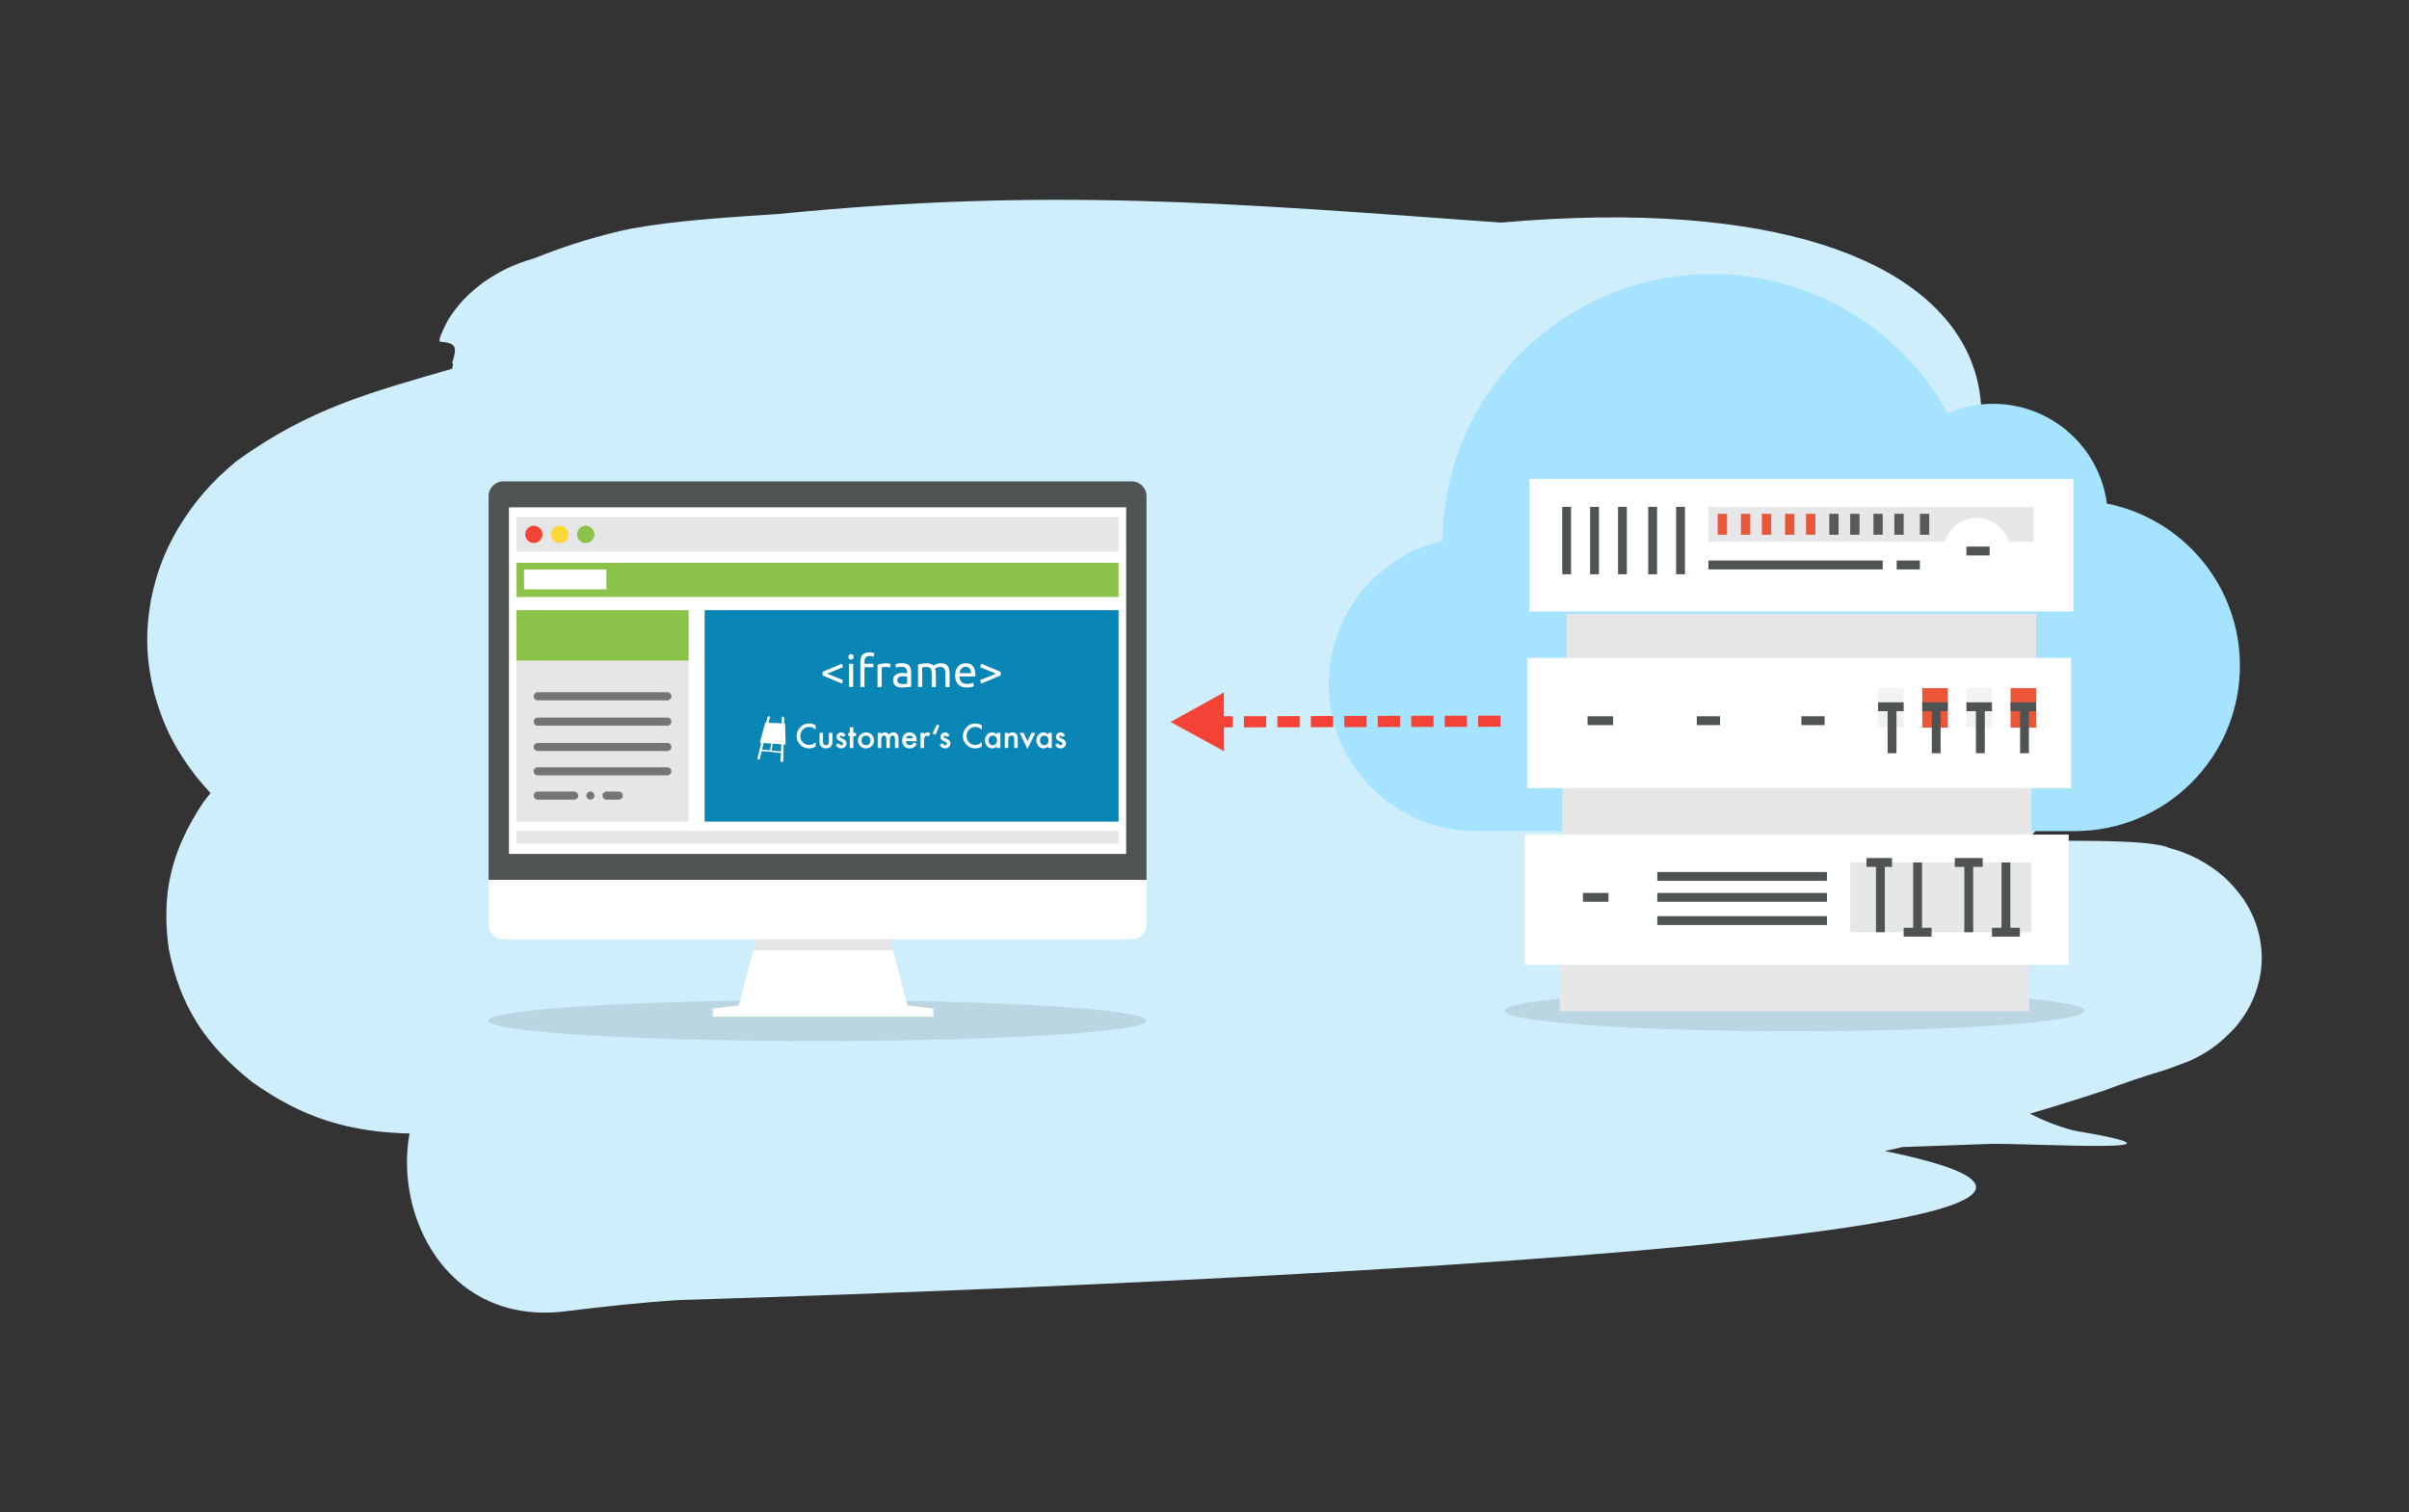 <?xml version="1.0" encoding="UTF-8"?>
<!DOCTYPE svg PUBLIC "-//W3C//DTD SVG 1.1//EN" "http://www.w3.org/Graphics/SVG/1.1/DTD/svg11.dtd">
<!-- Creator: CorelDRAW 2017 -->
<svg xmlns="http://www.w3.org/2000/svg" xml:space="preserve" width="900px" height="565px" version="1.1" style="shape-rendering:geometricPrecision; text-rendering:geometricPrecision; image-rendering:optimizeQuality; fill-rule:evenodd; clip-rule:evenodd"
viewBox="0 0 90000000 56500000"
 xmlns:xlink="http://www.w3.org/1999/xlink">
 <rect x="0" y="0" width="90000000" height="56500000" fill="#333333" stroke="none"/>
 <defs>
  <style type="text/css">
   <![CDATA[
    .fil0 {fill:none}
    .fil9 {fill:#0986B6}
    .fil7 {fill:#505354}
    .fil8 {fill:#8BC34A}
    .fil5 {fill:#E6E6E6}
    .fil4 {fill:white}
    .fil6 {fill:#879B9F;fill-rule:nonzero}
    .fil11 {fill:#231F20;fill-rule:nonzero}
    .fil16 {fill:#505354;fill-rule:nonzero}
    .fil18 {fill:#58595B;fill-rule:nonzero}
    .fil24 {fill:#757575;fill-rule:nonzero}
    .fil22 {fill:#8BC34A;fill-rule:nonzero}
    .fil2 {fill:#A6E3FF;fill-rule:nonzero}
    .fil1 {fill:#CFEEFC;fill-rule:nonzero}
    .fil12 {fill:#D1D3D4;fill-rule:nonzero}
    .fil13 {fill:#E6E6E6;fill-rule:nonzero}
    .fil14 {fill:#E6E7E8;fill-rule:nonzero}
    .fil17 {fill:#EB5638;fill-rule:nonzero}
    .fil19 {fill:#F1F2F2;fill-rule:nonzero}
    .fil20 {fill:#F44336;fill-rule:nonzero}
    .fil23 {fill:#F44336;fill-rule:nonzero}
    .fil21 {fill:#FDD835;fill-rule:nonzero}
    .fil10 {fill:white;fill-rule:nonzero}
    .fil15 {fill:white;fill-rule:nonzero}
    .fil3 {fill:black;fill-opacity:0.102}
   ]]>
  </style>
 </defs>
 <g id="Layer_x0020_1">
  <rect class="fil0" width="90000000" height="56500000"/>
  <g id="_2739827423776">
   <path class="fil1" d="M67871000 42550000c-11454000,835000 -30873000,-489000 -42545000,-836000 -1650000,-22000 -3218000,125000 -4820000,128000 -162000,-317000 -839000,4053000 6209000,3248000 19986000,-1505000 31608000,2328000 51894000,-4349000 750000,-285000 1463000,-526000 2235000,-755000 328000,-116000 620000,-217000 944000,-347000 748000,-341000 1172000,-674000 1722000,-1261000 486000,-580000 734000,-1089000 905000,-1799000 108000,-542000 112000,-973000 15000,-1518000 -117000,-560000 -290000,-977000 -612000,-1470000 -476000,-668000 -956000,-1100000 -1715000,-1506000 -363000,-183000 -677000,-305000 -1074000,-413000 -635000,-297000 -3276000,-258000 -4132000,-263000 -848000,-6000 -1695000,-17000 -2543000,-36000 -10710000,-589000 -33663000,-412000 -42615000,-2923000 -4967000,-762000 -11320000,-566000 -16488000,-738000 1948000,26000 3376000,479000 4891000,1563000 1443000,1145000 2180000,2319000 2522000,4008000 237000,1691000 -65000,2993000 -1043000,4460000 -1065000,1426000 -2265000,2241000 -4094000,2790000 10188000,-595000 25583000,-1471000 35230000,-3116000 5417000,-717000 13508000,-1980000 18684000,-3262000 2165000,-716000 3572000,-1708000 4838000,-3419000 1162000,-1755000 1544000,-3305000 1314000,-5330000 -349000,-2023000 -1154000,-3443000 -2788000,-4892000 -1710000,-1375000 -3360000,-2026000 -5659000,-2236000 -4647000,-365000 -9294000,-275000 -13907000,-552000 -3111000,-574000 -12724000,-902000 -16369000,-1144000 -3527000,-244000 -7054000,-487000 -10579000,-748000 -1139000,-77000 -2275000,-171000 -3413000,-255000 -277000,-20000 -553000,-46000 -830000,-71000 -101000,-10000 -8000,-3000 32000,2000 1408000,160000 2211000,497000 3543000,1069000 -1354000,-645000 -2383000,-962000 -3879000,-1159000 -554000,-67000 -1072000,-104000 -1630000,-123000 -748000,-21000 -1477000,-13000 -2225000,4000 -917000,23000 -2007000,88000 -2912000,53000 -47000,-3000 706000,9000 2071000,407000 1024000,336000 1771000,718000 2644000,1308000 781000,556000 1332000,1076000 1922000,1796000 775000,998000 1210000,1862000 1542000,3039000 300000,1225000 337000,2199000 118000,3436000 -196000,948000 -464000,1670000 -954000,2527000 -571000,934000 -1121000,1597000 -1990000,2319000 -2403000,1758000 -2360000,1218000 980000,233000 15232000,-4123000 27994000,-4877000 43735000,-5295000 11364000,-7435000 9624000,-18613000 -10974000,-16809000 -10030000,-724000 -16885000,-1324000 -27000000,-320000 -1766000,119000 -3713000,229000 -5451000,538000 -1188000,236000 -2552000,668000 -3654000,1114000 -736000,213000 -1265000,459000 -1879000,882000 -566000,416000 -948000,805000 -1313000,1368000 -20000,34000 -484000,861000 -316000,871000 604000,38000 620000,215000 436000,786000 145000,70000 -292000,786000 -350000,899000 -149000,332000 -262000,627000 -346000,978000 -907000,3896000 754000,1365000 1565000,795000 231000,-108000 435000,-172000 686000,-233000 235000,-59000 660000,-169000 900000,-143000 847000,-307000 1417000,-566000 2176000,-1014000 30000,-33000 237000,-283000 296000,-218000 10000,45000 -44000,113000 -73000,145000 -5000,18000 -136000,121000 -136000,127000 -51000,1451000 7438000,1901000 7459000,1937000 8724000,1387000 16501000,3747000 25131000,5375000 26848000,4265000 2489000,-1939000 12843000,-12532000 -18213000,-1030000 -32297000,-508000 -50013000,4065000 -3266000,945000 -5466000,1522000 -8199000,3492000 -957000,793000 -1566000,1508000 -2195000,2535000 -508000,888000 -790000,1642000 -994000,2623000 -224000,1271000 -188000,2269000 121000,3526000 341000,1211000 786000,2094000 1583000,3121000 613000,750000 1187000,1290000 2000000,1869000 961000,649000 1777000,1058000 2903000,1429000 1162000,353000 2054000,514000 3262000,605000 323000,23000 644000,35000 968000,44000 1366000,31000 2719000,-28000 4083000,-67000 60000,0 920000,-23000 923000,-11000 -147000,1000 -375000,-28000 -519000,-45000 -1228000,-159000 -2136000,-479000 -3241000,-1005000 1520000,653000 2246000,937000 3810000,1120000 196000,22000 391000,41000 589000,58000 390000,40000 787000,60000 1178000,91000 1196000,97000 2405000,157000 3603000,236000 3560000,235000 7134000,416000 10697000,613000 5677000,314000 11378000,648000 17061000,837000 4329000,48000 8694000,10000 13016000,151000 -2402000,-220000 -4127000,-901000 -5915000,-2337000 -1701000,-1509000 -2549000,-2993000 -2915000,-5100000 -245000,-2126000 150000,-3748000 1371000,-5593000 1320000,-1785000 2791000,-2826000 5047000,-3574000 -3580000,1213000 -12661000,2442000 -17164000,3476000 -10925000,2463000 -24059000,2090000 -35425000,4695000 -2277000,678000 -3757000,1673000 -5084000,3448000 -1204000,1805000 -1580000,3411000 -1289000,5492000 420000,2089000 1325000,3536000 3109000,4953000 1861000,1331000 3622000,1895000 6015000,1929000 1872000,-58000 17762000,442000 11892000,-527000 12566000,2347000 33766000,1382000 47031000,914000 1756000,-25000 8378000,391000 3114000,-502000 -614000,-166000 -1093000,-354000 -1653000,-637000 -1192000,-636000 -1942000,-1313000 -2688000,-2361000 -507000,-775000 -779000,-1431000 -964000,-2313000 -152000,-856000 -147000,-1536000 23000,-2388000 268000,-1112000 655000,-1910000 1415000,-2818000 767000,-819000 1407000,-1361000 2457000,-1844000 312000,-136000 349000,-136000 31000,-12000 -936000,381000 -1847000,746000 -2772000,1154000 -15195000,6305000 -31146000,4426000 -47831000,6612000 -2740000,383000 -4952000,573000 -7561000,1363000 -4671000,1766000 -3153000,10822000 3227000,9996000 1417000,-175000 2802000,-327000 4233000,-418000 407000,-17000 68592000,-1932000 42486000,-6015000z"/>
  </g>
  <path class="fil0" d="M73966000 43278000c-16128000,472000 -32460000,83000 -48625000,192000 -3188000,21000 -9588000,885000 1028000,-484000 17311000,-2233000 34044000,934000 50219000,-5961000 4274000,-1822000 4633000,-1159000 -2234000,-1159000 -9219000,0 -36435000,633000 -44578000,-1476000 -336000,-88000 -15047000,-44000 -15093000,-9000 2703000,-1367000 28411000,-2621000 35866000,-4364000 2585000,-605000 17221000,-2993000 18345000,-3649000 -1527000,-206000 -11868000,-263000 -13936000,-317000 -1846000,-49000 -31967000,-1731000 -32255000,-1878000 -1127000,-572000 -13953000,1226000 -2547000,-2137000 15047000,-4437000 31125000,-5400000 46889000,-5400000 4881000,0 -11171000,-225000 -12051000,-318000 -10264000,-1082000 -15181000,-2186000 -25923000,-2186000 -11311000,0 -6126000,-878000 -9488000,1937000 -218000,183000 -859000,642000 -830000,968000"/>
  <path class="fil2" d="M55136000 31048000c-3034000,0 -5493000,-2459000 -5493000,-5493000 0,-2606000 1816000,-4786000 4250000,-5350000 50000,-5514000 4534000,-9968000 10060000,-9968000 3793000,0 7096000,2100000 8810000,5200000 522000,-225000 1096000,-351000 1701000,-351000 2177000,0 3974000,1623000 4249000,3726000 2833000,562000 4970000,3060000 4970000,6058000 0,3412000 -2766000,6178000 -6178000,6178000 -950000,0 -21718000,0 -22369000,0z"/>
  <path class="fil3" d="M67039000 36991000c5982000,0 10832000,343000 10832000,766000 0,424000 -4850000,767000 -10832000,767000 -5981000,0 -10831000,-343000 -10831000,-767000 0,-423000 4850000,-766000 10831000,-766000z"/>
  <path class="fil3" d="M30544000 37360000c6787000,0 12290000,344000 12290000,767000 0,423000 -5503000,766000 -12290000,766000 -6788000,0 -12291000,-343000 -12291000,-766000 0,-423000 5503000,-767000 12291000,-767000z"/>
  <polygon class="fil4" points="26631000,37983000 26631000,37678000 27602000,37559000 28271000,35005000 33232000,35005000 33901000,37559000 34872000,37678000 34872000,37983000 "/>
  <polygon class="fil5" points="28141000,35502000 28271000,35005000 33232000,35005000 33362000,35502000 "/>
  <polygon class="fil6" points="42088000,18944000 42088000,31892000 19030000,31892000 19030000,18944000 42088000,18944000 "/>
  <path class="fil7" d="M18253000 32871000l0 -14334000c0,-306000 248000,-554000 554000,-554000l23473000 0c306000,0 554000,248000 554000,554000l0 14334000 -24581000 0z"/>
  <path class="fil4" d="M42280000 35086000l-23473000 0c-306000,0 -554000,-248000 -554000,-554000l0 -1661000 24581000 0 0 1661000c0,306000 -248000,554000 -554000,554000z"/>
  <polygon class="fil4" points="19015000,31901000 42073000,31901000 42073000,18953000 19015000,18953000 "/>
  <polygon class="fil8" points="19297000,21023000 41790000,21023000 41790000,22302000 19297000,22302000 "/>
  <polygon class="fil9" points="26326000,22794000 41790000,22794000 41790000,30693000 26326000,30693000 "/>
  <polygon class="fil5" points="19297000,31044000 41790000,31044000 41790000,31516000 19297000,31516000 "/>
  <polygon class="fil5" points="19297000,24678000 25726000,24678000 25726000,30693000 19297000,30693000 "/>
  <polygon class="fil4" points="19579000,21275000 22653000,21275000 22653000,22015000 19579000,22015000 "/>
  <polygon class="fil10" points="57835000,21105000 69731000,21105000 69731000,19716000 57835000,19716000 "/>
  <path class="fil11" d="M59096000 20576000l-827000 0 0 -331000 827000 0 0 331000zm1652000 0l-826000 0 0 -331000 826000 0 0 331000zm1653000 0l-826000 0 0 -331000 826000 0 0 331000zm1652000 0l-826000 0 0 -331000 826000 0 0 331000zm1653000 0l-826000 0 0 -331000 826000 0 0 331000zm1652000 0l-826000 0 0 -331000 826000 0 0 331000zm1653000 0l-826000 0 0 -331000 826000 0 0 331000z"/>
  <path class="fil12" d="M73250000 20836000c0,0 552000,443000 733000,537000l-733000 -537000z"/>
  <path class="fil11" d="M73907000 21519000c-190000,-99000 -702000,-508000 -760000,-554000l207000 -258000c216000,174000 583000,456000 705000,519000l-152000 293000z"/>
  <polygon class="fil13" points="58530000,24578000 76070000,24578000 76070000,22929000 58530000,22929000 "/>
  <polygon class="fil13" points="58356000,31178000 75896000,31178000 75896000,29441000 58356000,29441000 "/>
  <polygon class="fil14" points="58269000,37777000 75809000,37777000 75809000,36040000 58269000,36040000 "/>
  <polygon class="fil15" points="57141000,22842000 77459000,22842000 77459000,17893000 57141000,17893000 "/>
  <polygon class="fil15" points="57054000,29441000 77372000,29441000 77372000,24579000 57054000,24579000 "/>
  <polygon class="fil15" points="56967000,36040000 77286000,36040000 77286000,31178000 56967000,31178000 "/>
  <polygon class="fil16" points="58365000,21453000 58695000,21453000 58695000,18934000 58365000,18934000 "/>
  <polygon class="fil16" points="59407000,21453000 59737000,21453000 59737000,18934000 59407000,18934000 "/>
  <polygon class="fil16" points="60449000,21453000 60779000,21453000 60779000,18934000 60449000,18934000 "/>
  <polygon class="fil16" points="61578000,21453000 61908000,21453000 61908000,18934000 61578000,18934000 "/>
  <polygon class="fil16" points="62619000,21453000 62950000,21453000 62950000,18934000 62619000,18934000 "/>
  <polygon class="fil14" points="63827000,20237000 75983000,20237000 75983000,18934000 63827000,18934000 "/>
  <path class="fil10" d="M75092000 20595000c0,688000 -557000,1245000 -1245000,1245000 -687000,0 -1245000,-557000 -1245000,-1245000 0,-688000 558000,-1245000 1245000,-1245000 688000,0 1245000,557000 1245000,1245000z"/>
  <polygon class="fil16" points="73465000,20749000 74333000,20749000 74333000,20419000 73465000,20419000 "/>
  <path class="fil10" d="M60966000 26956000c0,688000 -558000,1245000 -1246000,1245000 -687000,0 -1245000,-557000 -1245000,-1245000 0,-688000 558000,-1245000 1245000,-1245000 688000,0 1246000,557000 1246000,1245000z"/>
  <polygon class="fil16" points="59311000,27088000 60267000,27088000 60267000,26758000 59311000,26758000 "/>
  <path class="fil10" d="M65014000 26956000c0,688000 -558000,1245000 -1246000,1245000 -687000,0 -1245000,-557000 -1245000,-1245000 0,-688000 558000,-1245000 1245000,-1245000 688000,0 1246000,557000 1246000,1245000z"/>
  <polygon class="fil16" points="63393000,27088000 64261000,27088000 64261000,26758000 63393000,26758000 "/>
  <path class="fil10" d="M68896000 26956000c0,688000 -557000,1245000 -1245000,1245000 -688000,0 -1245000,-557000 -1245000,-1245000 0,-688000 557000,-1245000 1245000,-1245000 688000,0 1245000,557000 1245000,1245000z"/>
  <polygon class="fil16" points="67300000,27088000 68168000,27088000 68168000,26758000 67300000,26758000 "/>
  <polygon class="fil16" points="63827000,21271000 70339000,21271000 70339000,20940000 63827000,20940000 "/>
  <polygon class="fil16" points="70860000,21271000 71728000,21271000 71728000,20940000 70860000,20940000 "/>
  <polygon class="fil17" points="64174000,19977000 64521000,19977000 64521000,19195000 64174000,19195000 "/>
  <polygon class="fil17" points="65042000,19977000 65390000,19977000 65390000,19195000 65042000,19195000 "/>
  <polygon class="fil17" points="65824000,19977000 66171000,19977000 66171000,19195000 65824000,19195000 "/>
  <polygon class="fil17" points="66692000,19977000 67039000,19977000 67039000,19195000 66692000,19195000 "/>
  <polygon class="fil17" points="67474000,19977000 67821000,19977000 67821000,19195000 67474000,19195000 "/>
  <polygon class="fil18" points="68342000,19977000 68689000,19977000 68689000,19195000 68342000,19195000 "/>
  <polygon class="fil18" points="69123000,19977000 69471000,19977000 69471000,19195000 69123000,19195000 "/>
  <polygon class="fil18" points="69992000,19977000 70339000,19977000 70339000,19195000 69992000,19195000 "/>
  <polygon class="fil18" points="70773000,19977000 71121000,19977000 71121000,19195000 70773000,19195000 "/>
  <polygon class="fil18" points="71728000,19977000 72076000,19977000 72076000,19195000 71728000,19195000 "/>
  <polygon class="fil19" points="70165000,27183000 71121000,27183000 71121000,25707000 70165000,25707000 "/>
  <polygon class="fil17" points="71815000,27183000 72770000,27183000 72770000,25707000 71815000,25707000 "/>
  <polygon class="fil19" points="73465000,27183000 74420000,27183000 74420000,25707000 73465000,25707000 "/>
  <polygon class="fil17" points="75115000,27183000 76070000,27183000 76070000,25707000 75115000,25707000 "/>
  <polygon class="fil16" points="70521000,28139000 70852000,28139000 70852000,26402000 70521000,26402000 "/>
  <polygon class="fil16" points="72171000,28139000 72501000,28139000 72501000,26402000 72171000,26402000 "/>
  <polygon class="fil16" points="73821000,28139000 74151000,28139000 74151000,26402000 73821000,26402000 "/>
  <polygon class="fil16" points="75471000,28139000 75801000,28139000 75801000,26402000 75471000,26402000 "/>
  <polygon class="fil16" points="70165000,26567000 71121000,26567000 71121000,26237000 70165000,26237000 "/>
  <polygon class="fil16" points="71815000,26567000 72770000,26567000 72770000,26237000 71815000,26237000 "/>
  <polygon class="fil16" points="73465000,26567000 74420000,26567000 74420000,26237000 73465000,26237000 "/>
  <polygon class="fil16" points="75115000,26567000 76070000,26567000 76070000,26237000 75115000,26237000 "/>
  <polygon class="fil14" points="69123000,34825000 75896000,34825000 75896000,32220000 69123000,32220000 "/>
  <path class="fil10" d="M60800000 33565000c0,688000 -557000,1246000 -1245000,1246000 -688000,0 -1245000,-558000 -1245000,-1246000 0,-688000 557000,-1245000 1245000,-1245000 688000,0 1245000,557000 1245000,1245000z"/>
  <polygon class="fil16" points="59138000,33688000 60093000,33688000 60093000,33357000 59138000,33357000 "/>
  <polygon class="fil16" points="70087000,34825000 70417000,34825000 70417000,32220000 70087000,32220000 "/>
  <polygon class="fil16" points="69731000,32384000 70686000,32384000 70686000,32054000 69731000,32054000 "/>
  <polygon class="fil16" points="71476000,34825000 71807000,34825000 71807000,32220000 71476000,32220000 "/>
  <polygon class="fil16" points="71121000,34990000 72163000,34990000 72163000,34659000 71121000,34659000 "/>
  <polygon class="fil16" points="73387000,34825000 73717000,34825000 73717000,32220000 73387000,32220000 "/>
  <polygon class="fil16" points="73031000,32384000 74073000,32384000 74073000,32054000 73031000,32054000 "/>
  <polygon class="fil16" points="74776000,34825000 75106000,34825000 75106000,32220000 74776000,32220000 "/>
  <polygon class="fil16" points="74420000,34990000 75462000,34990000 75462000,34659000 74420000,34659000 "/>
  <polygon class="fil16" points="61916000,32906000 68255000,32906000 68255000,32575000 61916000,32575000 "/>
  <polygon class="fil16" points="61916000,33688000 68255000,33688000 68255000,33357000 61916000,33357000 "/>
  <polygon class="fil16" points="61916000,34556000 68255000,34556000 68255000,34225000 61916000,34225000 "/>
  <path id="path10" class="fil15" d="M30471000 27253000c-78000,-64000 -159000,-98000 -243000,-98000 -92000,0 -169000,34000 -233000,100000 -63000,65000 -95000,145000 -95000,240000 0,95000 32000,174000 95000,239000 64000,64000 141000,96000 234000,96000 109000,0 160000,-38000 242000,-102000l0 163000c-79000,45000 -159000,67000 -243000,67000 -130000,0 -239000,-45000 -328000,-135000 -90000,-89000 -137000,-199000 -137000,-326000 0,-113000 38000,-215000 113000,-305000 93000,-109000 213000,-165000 361000,-165000 80000,0 159000,24000 234000,67000l0 159000zm4485000 194000l-118000 -45000 167000 -335000 89000 36000 -138000 344000zm4724000 82000c-16000,-34000 -38000,-50000 -63000,-50000 -13000,0 -22000,4000 -31000,11000 -8000,9000 -12000,18000 -12000,30000 0,22000 25000,43000 75000,65000 68000,30000 115000,57000 140000,82000 23000,25000 36000,59000 36000,101000 0,55000 -20000,100000 -61000,138000 -40000,34000 -86000,52000 -142000,52000 -95000,0 -161000,-47000 -200000,-140000l111000 -50000c23000,38000 43000,73000 93000,73000 82000,0 87000,-83000 14000,-125000 -12000,-8000 -27000,-13000 -39000,-20000 -37000,-16000 -96000,-46000 -120000,-75000 -20000,-24000 -29000,-54000 -29000,-90000 0,-50000 16000,-90000 50000,-122000 34000,-32000 76000,-48000 126000,-48000 71000,0 125000,37000 161000,111000l-109000 57000zm-825000 128000c0,94000 52000,184000 156000,184000 104000,0 161000,-83000 161000,-181000 0,-98000 -56000,-181000 -161000,-181000 -100000,0 -156000,84000 -156000,178000l0 0zm439000 -280000l0 565000 -131000 0 0 -60000c-53000,51000 -111000,76000 -172000,76000 -79000,0 -143000,-29000 -193000,-85000 -52000,-59000 -77000,-130000 -77000,-216000 0,-85000 25000,-155000 77000,-212000 50000,-56000 113000,-84000 190000,-84000 64000,0 123000,27000 175000,80000l0 -64000 131000 0zm-762000 0l147000 0 -294000 602000 -290000 -602000 145000 0 147000 317000 145000 -317000zm-994000 0l130000 0 0 52000c47000,-47000 97000,-68000 155000,-68000 66000,0 116000,20000 154000,61000 32000,36000 46000,93000 46000,174000l0 346000 -131000 0 0 -316000c0,-80000 -9000,-149000 -105000,-149000 -112000,0 -119000,104000 -119000,192000l0 273000 -130000 0 0 -565000zm-606000 280000c0,94000 53000,184000 156000,184000 105000,0 161000,-82000 161000,-181000 0,-98000 -54000,-181000 -160000,-181000 -99000,0 -157000,84000 -157000,178000l0 0zm441000 -280000l0 565000 -131000 0 0 -60000c-54000,51000 -111000,76000 -174000,76000 -77000,0 -142000,-29000 -194000,-85000 -50000,-59000 -75000,-130000 -75000,-216000 0,-85000 25000,-155000 75000,-212000 51000,-56000 115000,-84000 190000,-84000 67000,0 126000,27000 178000,80000l0 -64000 131000 0zm-694000 -124000c-77000,-64000 -158000,-98000 -242000,-98000 -91000,0 -169000,34000 -233000,100000 -63000,65000 -95000,145000 -95000,240000 0,95000 32000,174000 95000,239000 64000,64000 142000,96000 233000,96000 105000,0 165000,-38000 242000,-102000l0 163000c-77000,45000 -158000,67000 -244000,67000 -127000,0 -236000,-45000 -326000,-135000 -92000,-89000 -136000,-199000 -136000,-326000 0,-113000 37000,-215000 113000,-305000 93000,-109000 213000,-165000 360000,-165000 81000,0 159000,24000 233000,67000l0 159000zm-1314000 276000c-18000,-35000 -57000,-70000 -95000,-39000 -39000,48000 24000,78000 63000,95000 70000,30000 116000,57000 140000,82000 25000,25000 35000,59000 35000,101000 0,55000 -19000,100000 -59000,138000 -39000,34000 -86000,52000 -141000,52000 -95000,0 -163000,-47000 -203000,-140000l113000 -50000c20000,38000 43000,73000 91000,73000 45000,0 67000,-20000 67000,-61000 0,-23000 -18000,-45000 -52000,-64000 -24000,-14000 -54000,-27000 -79000,-40000 -38000,-18000 -65000,-36000 -81000,-55000 -19000,-24000 -28000,-54000 -28000,-90000 0,-50000 16000,-90000 50000,-122000 34000,-32000 77000,-48000 125000,-48000 72000,0 126000,37000 162000,111000l-108000 57000zm-975000 -152000l131000 0 0 50000c39000,-42000 71000,-66000 131000,-66000 34000,0 70000,11000 107000,34000l-59000 118000c-25000,-18000 -50000,-27000 -74000,-27000 -71000,0 -105000,54000 -105000,162000l0 294000 -131000 0 0 -565000zm-278000 206000c-18000,-70000 -61000,-104000 -131000,-104000 -64000,0 -116000,40000 -131000,104000l262000 0zm135000 106000l-406000 0c7000,86000 58000,152000 149000,152000 78000,0 113000,-49000 153000,-109000l109000 61000c-60000,107000 -143000,165000 -267000,165000 -84000,0 -153000,-27000 -203000,-83000 -52000,-54000 -77000,-125000 -77000,-217000 0,-168000 97000,-297000 273000,-297000 181000,0 269000,126000 269000,297000l0 31000zm-1323000 -312000l0 52000c41000,-45000 71000,-68000 134000,-68000 65000,0 115000,27000 152000,82000 42000,-55000 97000,-82000 167000,-82000 127000,0 190000,77000 190000,231000l0 350000 -131000 0 0 -314000c0,-62000 -4000,-151000 -86000,-151000 -94000,0 -104000,99000 -104000,172000l0 293000 -131000 0 0 -312000c0,-101000 -28000,-153000 -86000,-153000 -97000,0 -105000,97000 -105000,172000l0 293000 -131000 0 0 -565000 131000 0zm-739000 280000c0,105000 58000,184000 169000,184000 108000,0 166000,-78000 166000,-181000 0,-105000 -57000,-181000 -166000,-181000 -105000,0 -169000,75000 -169000,178000zm-133000 -2000c0,-168000 136000,-294000 302000,-294000 168000,0 301000,128000 301000,297000 0,173000 -134000,300000 -305000,300000 -171000,0 -298000,-134000 -298000,-303000zm-172000 -486000l0 208000 101000 0 0 122000 -101000 0 0 443000 -131000 0 0 -443000 -55000 0 0 -122000 55000 0 0 -208000 131000 0zm-396000 360000c-18000,-34000 -37000,-50000 -63000,-50000 -24000,0 -44000,15000 -44000,41000 0,22000 25000,43000 75000,65000 70000,30000 116000,57000 140000,82000 25000,25000 36000,59000 36000,101000 0,55000 -20000,100000 -60000,138000 -39000,34000 -86000,52000 -141000,52000 -95000,0 -163000,-47000 -201000,-140000l111000 -50000c21000,38000 43000,73000 92000,73000 44000,0 66000,-20000 66000,-61000 0,-46000 -56000,-65000 -90000,-84000 -34000,-13000 -99000,-47000 -120000,-75000 -21000,-24000 -30000,-54000 -30000,-90000 0,-50000 16000,-90000 50000,-122000 34000,-32000 77000,-48000 125000,-48000 72000,0 126000,37000 162000,111000l-108000 57000zm-737000 -152000l0 323000c0,94000 36000,141000 110000,141000 75000,0 111000,-47000 111000,-141000l0 -323000 131000 0 0 326000c0,45000 -6000,84000 -16000,117000 -11000,30000 -31000,57000 -58000,80000 -43000,38000 -100000,58000 -168000,58000 -67000,0 -124000,-20000 -167000,-58000 -27000,-23000 -47000,-50000 -57000,-80000 -11000,-26000 -16000,-65000 -16000,-117000l0 -326000 130000 0z"/>
  <path id="path42" class="fil15" d="M28829000 28038000l42000 -256000 317000 23000 -10000 267000 -349000 -34000zm-357000 -37000l59000 -244000 281000 21000 -40000 253000 -300000 -30000zm861000 -959000c0,-9000 -7000,-16000 -15000,-16000l-24000 -1000 3000 -171000c0,0 10000,-77000 -50000,-80000 -12000,0 -34000,-1000 -34000,-1000l-11000 248000 -486000 -21000 57000 -235000c0,0 -35000,-3000 -47000,-3000 -50000,0 -60000,57000 -60000,57000l-43000 177000 -21000 -1000c-7000,0 -14000,6000 -16000,12000 0,0 -196000,720000 -198000,725000 -2000,10000 2000,14000 11000,15000l42000 3000 -149000 610000 89000 11000 76000 -312000 720000 69000 -16000 322000 101000 12000 16000 -650000 54000 4000c10000,0 17000,-7000 17000,-17000l-16000 -757000z"/>
  <polygon class="fil13" points="19297000,20610000 41790000,20610000 41790000,19316000 19297000,19316000 "/>
  <path class="fil20" d="M20267000 19963000c0,179000 -144000,323000 -323000,323000 -179000,0 -323000,-144000 -323000,-323000 0,-179000 144000,-323000 323000,-323000 179000,0 323000,144000 323000,323000z"/>
  <path class="fil21" d="M21237000 19963000c0,179000 -144000,323000 -323000,323000 -178000,0 -323000,-144000 -323000,-323000 0,-179000 145000,-323000 323000,-323000 179000,0 323000,144000 323000,323000z"/>
  <path class="fil22" d="M22208000 19963000c0,179000 -145000,323000 -324000,323000 -178000,0 -323000,-144000 -323000,-323000 0,-179000 145000,-323000 323000,-323000 179000,0 324000,144000 324000,323000z"/>
  <g>
   <path class="fil23" d="M55224000 27151000l-1000 -416000 833000 -2000 1000 416000 -833000 2000zm-1250000 3000l-1000 -416000 833000 -2000 1000 416000 -833000 2000zm-1250000 3000l-1000 -417000 833000 -2000 1000 417000 -833000 2000zm-1250000 3000l-1000 -417000 833000 -2000 1000 417000 -833000 2000zm-1250000 3000l-1000 -417000 833000 -2000 1000 417000 -833000 2000zm-1250000 3000l-1000 -416000 833000 -3000 1000 417000 -833000 2000zm-1250000 3000l-1000 -416000 833000 -2000 1000 416000 -833000 2000zm-1251000 4000l-1000 -417000 834000 -2000 1000 417000 -834000 2000zm-920000 -415000l503000 -1000 1000 417000 -503000 1000 -1000 -417000zm177000 1306000l-1999000 -1093000 1993000 -1103000 6000 2196000z"/>
  </g>
  <path class="fil24" d="M20091000 28662000l4842000 0c83000,0 151000,68000 151000,151000 0,84000 -68000,152000 -151000,152000l-4842000 0c-84000,0 -152000,-68000 -152000,-152000 0,-83000 68000,-151000 152000,-151000z"/>
  <path class="fil24" d="M24933000 28057000l-4842000 0c-84000,0 -152000,-68000 -152000,-152000 0,-83000 68000,-151000 152000,-151000l4842000 0c83000,0 151000,68000 151000,151000 0,84000 -68000,152000 -151000,152000z"/>
  <path class="fil24" d="M20091000 29570000l1362000 0c83000,0 151000,68000 151000,151000 0,84000 -68000,152000 -151000,152000l-1362000 0c-84000,0 -152000,-68000 -152000,-152000 0,-83000 68000,-151000 152000,-151000z"/>
  <path class="fil24" d="M22663000 29570000l454000 0c84000,0 151000,68000 151000,151000 0,84000 -67000,152000 -151000,152000l-454000 0c-84000,0 -152000,-68000 -152000,-152000 0,-83000 68000,-151000 152000,-151000z"/>
  <path class="fil24" d="M22058000 29570000c39000,0 78000,17000 107000,43000 27000,29000 44000,69000 44000,108000 0,40000 -17000,79000 -44000,108000 -57000,56000 -158000,56000 -215000,0 -27000,-29000 -44000,-68000 -44000,-108000 0,-39000 17000,-79000 44000,-108000 29000,-26000 68000,-43000 108000,-43000z"/>
  <path class="fil24" d="M24933000 27110000l-4842000 0c-84000,0 -152000,-68000 -152000,-152000 0,-83000 68000,-151000 152000,-151000l4842000 0c83000,0 151000,68000 151000,151000 0,84000 -68000,152000 -151000,152000z"/>
  <path class="fil24" d="M24933000 26163000l-4842000 0c-84000,0 -152000,-67000 -152000,-151000 0,-84000 68000,-152000 152000,-152000l4842000 0c83000,0 151000,68000 151000,152000 0,84000 -68000,151000 -151000,151000z"/>
  <polygon class="fil8" points="19297000,22794000 25726000,22794000 25726000,24678000 19297000,24678000 "/>
  <path class="fil15" d="M30906000 25166000l591000 243000 -43000 128000 -720000 -305000 0 -133000 720000 -305000 43000 128000 -591000 244000zm968000 498000l-155000 0 0 -867000 155000 0 0 867000zm-78000 -1023000c-28000,0 -52000,-10000 -71000,-28000 -20000,-18000 -29000,-43000 -29000,-74000 0,-31000 9000,-56000 29000,-74000 19000,-18000 43000,-28000 71000,-28000 27000,0 51000,10000 71000,28000 19000,18000 29000,43000 29000,74000 0,31000 -10000,56000 -29000,74000 -20000,18000 -44000,28000 -71000,28000zm683000 -270000c46000,0 85000,3000 118000,10000 32000,6000 55000,12000 69000,18000l-29000 133000c-13000,-6000 -32000,-13000 -56000,-19000 -25000,-6000 -55000,-9000 -90000,-9000 -72000,0 -123000,20000 -152000,59000 -29000,40000 -43000,93000 -43000,159000l0 75000 333000 0 0 130000 -333000 0 0 737000 -155000 0 0 -945000c0,-111000 27000,-197000 81000,-257000 55000,-61000 140000,-91000 257000,-91000zm625000 408000c13000,0 29000,1000 46000,2000 17000,2000 34000,4000 51000,7000 16000,3000 32000,6000 46000,8000 13000,3000 24000,6000 30000,8000l-26000 135000c-13000,-4000 -33000,-10000 -61000,-16000 -28000,-6000 -65000,-9000 -109000,-9000 -29000,0 -58000,3000 -86000,9000 -28000,6000 -47000,10000 -56000,13000l0 728000 -155000 0 0 -830000c37000,-13000 82000,-26000 137000,-38000 54000,-11000 115000,-17000 183000,-17000zm617000 773000c36000,0 69000,0 97000,-2000 29000,-2000 52000,-5000 71000,-9000l0 -259000c-11000,-5000 -29000,-10000 -54000,-14000 -25000,-4000 -55000,-6000 -91000,-6000 -23000,0 -48000,2000 -74000,5000 -26000,4000 -50000,11000 -72000,21000 -21000,11000 -39000,25000 -54000,44000 -14000,18000 -22000,42000 -22000,72000 0,56000 18000,94000 54000,116000 35000,22000 84000,32000 145000,32000zm-14000 -776000c63000,0 115000,8000 158000,24000 43000,16000 77000,39000 103000,68000 26000,30000 45000,65000 56000,105000 11000,41000 17000,85000 17000,134000l0 542000c-14000,2000 -32000,5000 -56000,9000 -24000,4000 -51000,8000 -81000,11000 -30000,3000 -62000,6000 -97000,9000 -35000,3000 -70000,4000 -105000,4000 -49000,0 -94000,-5000 -135000,-15000 -41000,-10000 -76000,-25000 -106000,-47000 -30000,-22000 -54000,-50000 -70000,-86000 -17000,-36000 -25000,-78000 -25000,-128000 0,-48000 9000,-89000 29000,-124000 19000,-34000 46000,-62000 79000,-83000 33000,-21000 72000,-37000 117000,-47000 44000,-10000 91000,-15000 140000,-15000 15000,0 31000,1000 48000,3000 17000,1000 33000,4000 48000,7000 15000,2000 28000,5000 39000,7000 11000,2000 19000,4000 23000,5000l0 -43000c0,-26000 -3000,-51000 -8000,-76000 -6000,-25000 -16000,-47000 -30000,-67000 -15000,-19000 -34000,-35000 -59000,-46000 -25000,-12000 -58000,-18000 -98000,-18000 -51000,0 -96000,4000 -134000,11000 -38000,7000 -67000,15000 -86000,22000l-18000 -128000c20000,-9000 53000,-18000 100000,-26000 46000,-8000 97000,-12000 151000,-12000zm590000 46000c36000,-9000 83000,-18000 141000,-28000 59000,-10000 126000,-15000 203000,-15000 55000,0 102000,8000 140000,23000 38000,15000 69000,36000 95000,65000 7000,-5000 20000,-13000 36000,-23000 17000,-10000 38000,-20000 62000,-29000 25000,-10000 52000,-18000 82000,-25000 30000,-7000 62000,-11000 96000,-11000 67000,0 121000,10000 164000,29000 42000,20000 75000,47000 99000,83000 24000,35000 40000,77000 48000,126000 9000,49000 13000,103000 13000,160000l0 487000 -155000 0 0 -453000c0,-51000 -3000,-95000 -8000,-132000 -5000,-37000 -14000,-67000 -28000,-92000 -14000,-24000 -33000,-42000 -57000,-54000 -24000,-11000 -54000,-17000 -92000,-17000 -52000,0 -96000,7000 -129000,21000 -34000,13000 -57000,26000 -70000,37000 9000,29000 16000,61000 20000,95000 5000,34000 7000,71000 7000,108000l0 487000 -155000 0 0 -453000c0,-51000 -3000,-95000 -8000,-132000 -6000,-37000 -16000,-67000 -29000,-92000 -14000,-24000 -33000,-42000 -57000,-54000 -24000,-11000 -54000,-17000 -91000,-17000 -15000,0 -32000,0 -50000,1000 -18000,1000 -35000,3000 -51000,5000 -16000,1000 -31000,3000 -44000,5000 -13000,3000 -22000,4000 -27000,5000l0 732000 -155000 0 0 -842000zm1387000 410000c0,-76000 11000,-143000 33000,-200000 23000,-58000 52000,-105000 89000,-143000 36000,-38000 79000,-66000 126000,-85000 48000,-19000 97000,-28000 147000,-28000 117000,0 206000,36000 268000,109000 63000,73000 94000,183000 94000,332000 0,7000 0,16000 0,26000 0,11000 -1000,20000 -2000,29000l-593000 0c6000,90000 33000,159000 78000,205000 46000,47000 117000,70000 213000,70000 55000,0 101000,-4000 138000,-14000 37000,-9000 65000,-18000 84000,-27000l22000 130000c-19000,10000 -52000,20000 -99000,31000 -48000,11000 -101000,17000 -161000,17000 -76000,0 -141000,-11000 -196000,-34000 -55000,-23000 -100000,-54000 -136000,-94000 -35000,-40000 -62000,-88000 -79000,-143000 -17000,-55000 -26000,-115000 -26000,-181000zm595000 -85000c1000,-70000 -16000,-127000 -52000,-172000 -37000,-45000 -86000,-68000 -150000,-68000 -35000,0 -67000,7000 -94000,21000 -27000,14000 -50000,32000 -69000,54000 -19000,23000 -34000,48000 -44000,77000 -11000,29000 -18000,58000 -21000,88000l430000 0zm340000 -225000l43000 -128000 720000 305000 0 133000 -720000 305000 -43000 -128000 592000 -243000 -592000 -244000z"/>
 </g>
</svg>

